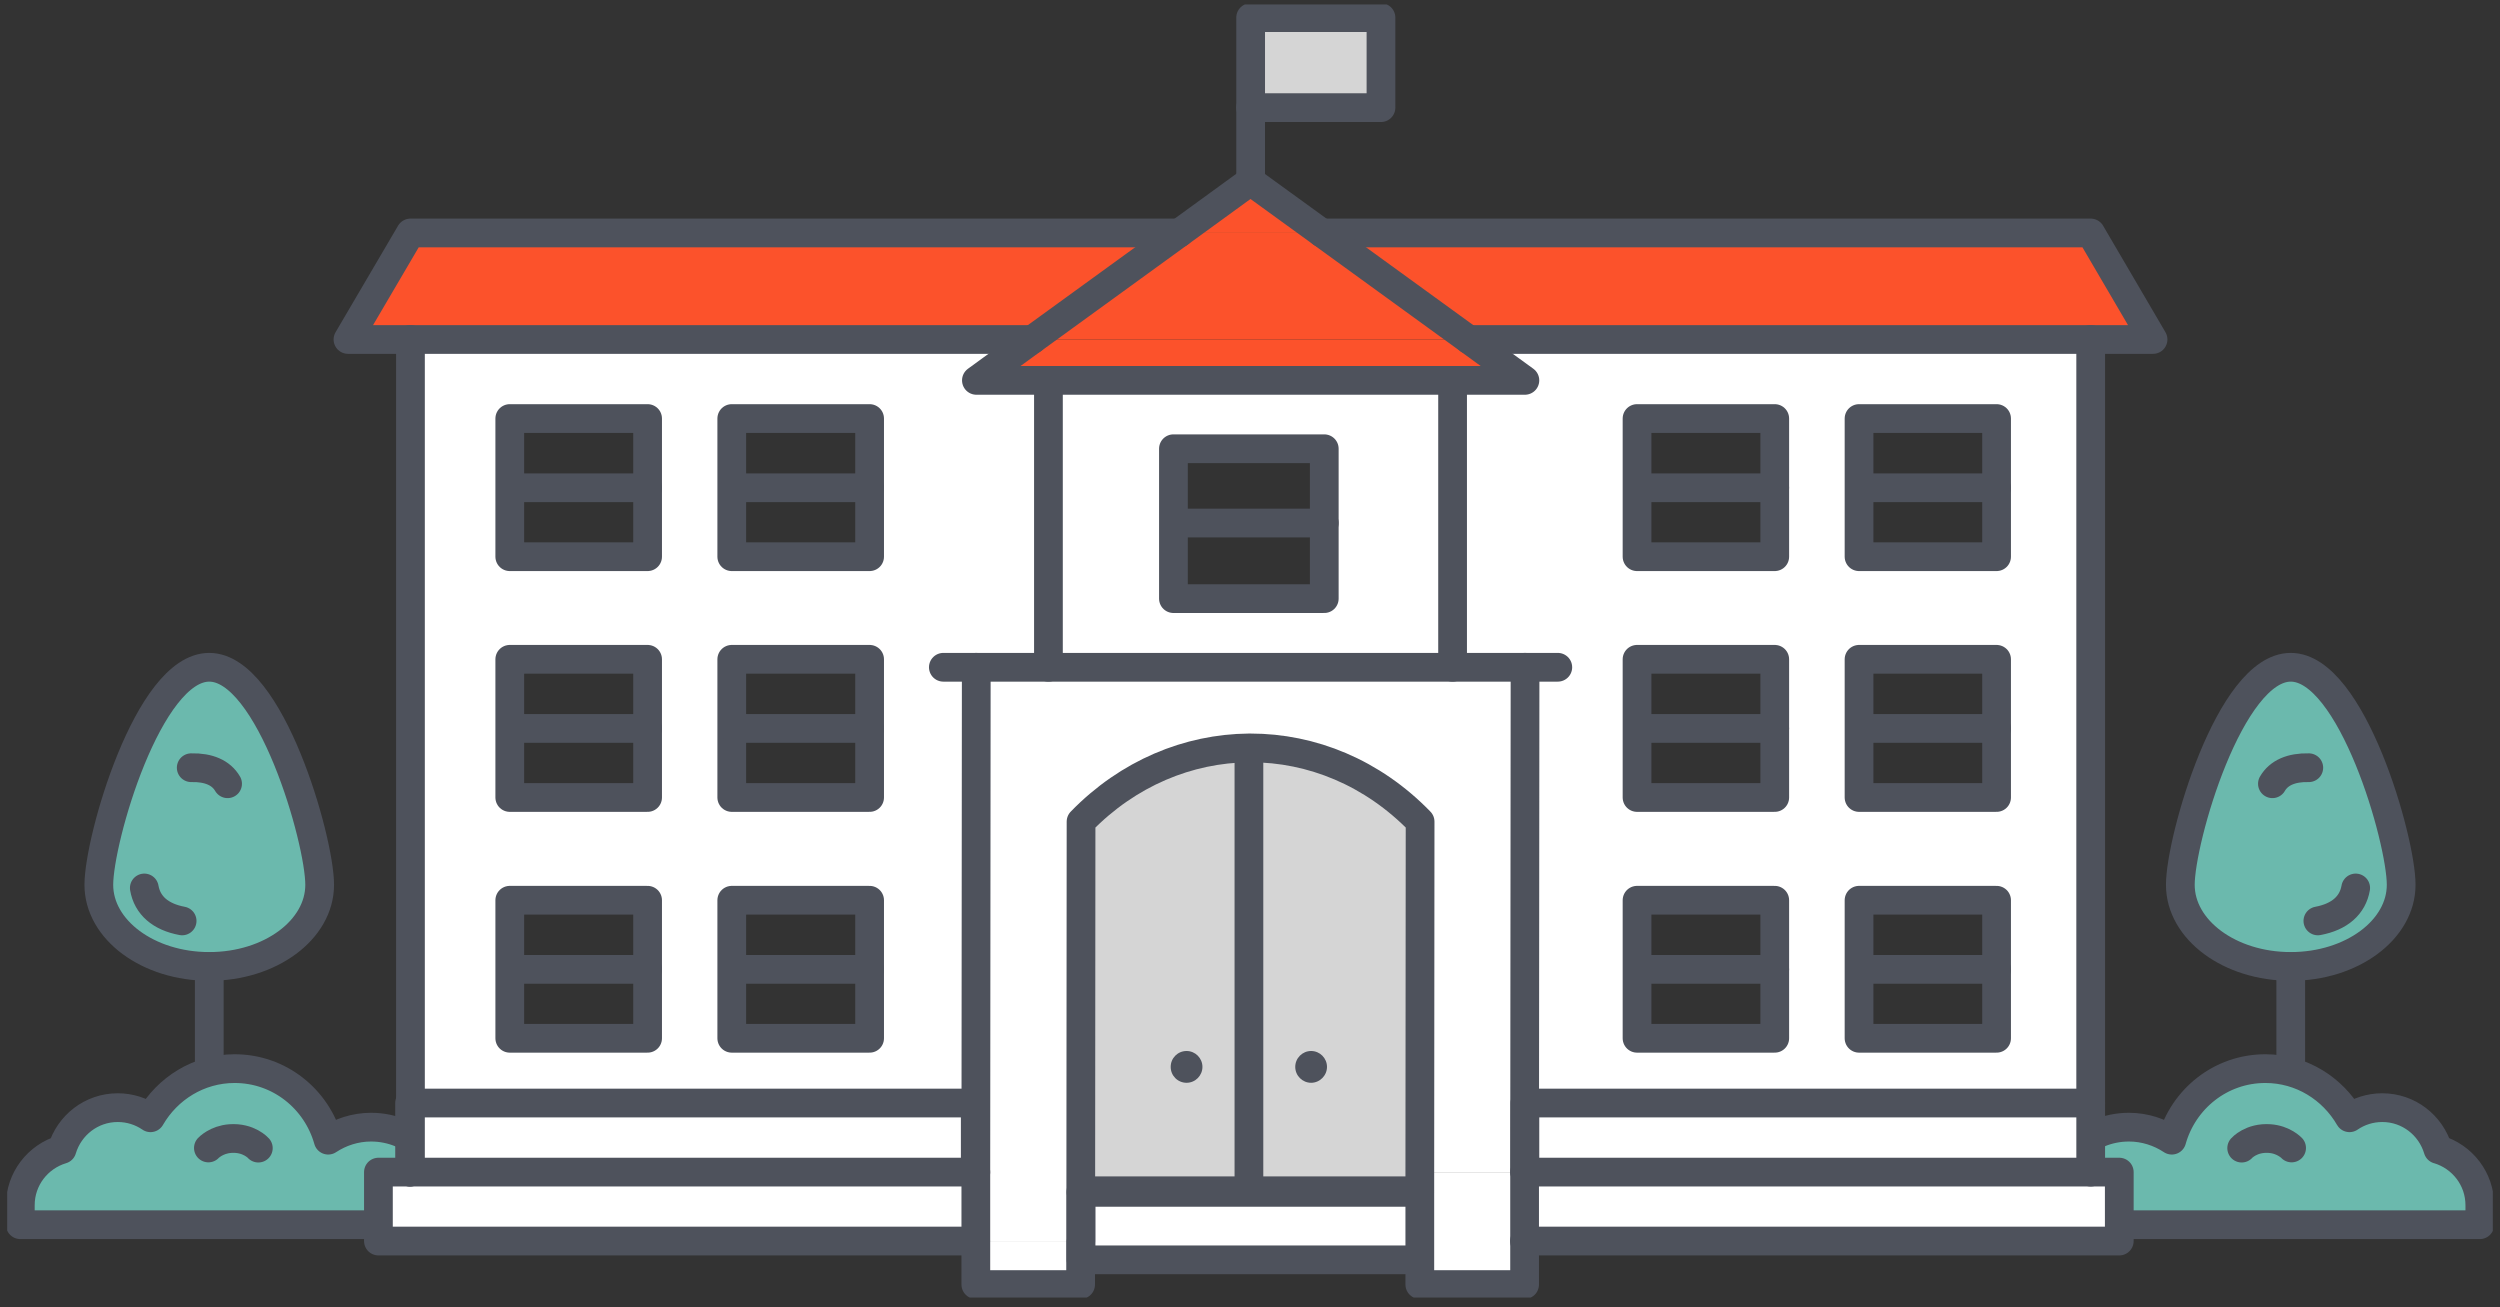 <?xml version="1.0" encoding="UTF-8"?> <svg xmlns="http://www.w3.org/2000/svg" width="174" height="91" viewBox="0 0 174 91" fill="none"><rect x="0" y="0" width="174" height="91" fill="#333333" stroke="none"/><g clip-path="url(#clip0_2117_18790)"><path d="M75.222 82.916H98.829V57.185C98.829 57.185 93.927 52.055 87.026 52.055C80.124 52.055 75.222 57.185 75.222 57.185V82.916Z" fill="#D5D5D5"></path><path d="M22.249 61.581C22.249 64.719 18.813 67.264 14.564 67.264C10.315 67.264 6.879 64.719 6.879 61.581C6.879 58.442 10.315 46.442 14.564 46.442C18.813 46.442 22.249 58.452 22.249 61.581Z" fill="#6BB9AD"></path><path d="M12.676 64.096C11.169 63.814 10.255 63.019 10.044 61.802" stroke="#4E525C" stroke-width="2" stroke-linecap="round" stroke-linejoin="round"></path><path d="M13.309 53.433C14.524 53.403 15.398 53.785 15.84 54.549" stroke="#4E525C" stroke-width="2" stroke-linecap="round" stroke-linejoin="round"></path><path d="M22.249 61.581C22.249 64.719 18.813 67.264 14.564 67.264C10.315 67.264 6.879 64.719 6.879 61.581C6.879 58.442 10.315 46.442 14.564 46.442C18.813 46.442 22.249 58.452 22.249 61.581Z" stroke="#4E525C" stroke-width="2" stroke-linecap="round" stroke-linejoin="round"></path><path d="M14.565 67.274V77.374" stroke="#4E525C" stroke-width="2" stroke-linecap="round" stroke-linejoin="round"></path><path d="M4.317 79.999C4.82 78.319 6.357 77.092 8.195 77.092C9.039 77.092 9.833 77.354 10.475 77.796C11.651 75.764 13.821 74.376 16.332 74.376C19.446 74.376 22.038 76.489 22.842 79.356C23.696 78.792 24.73 78.45 25.826 78.45C28.819 78.45 31.25 80.885 31.25 83.882V85.24H1.414V83.882C1.414 82.041 2.64 80.502 4.317 79.999Z" fill="#6BB9AD"></path><path d="M4.317 79.999C4.82 78.319 6.357 77.092 8.195 77.092C9.039 77.092 9.833 77.354 10.475 77.796C11.651 75.764 13.821 74.376 16.332 74.376C19.446 74.376 22.038 76.489 22.842 79.356C23.696 78.792 24.73 78.45 25.826 78.45C28.819 78.45 31.25 80.885 31.25 83.882V85.24H1.414V83.882C1.414 82.041 2.64 80.502 4.317 79.999Z" stroke="#4E525C" stroke-width="2" stroke-linecap="round" stroke-linejoin="round"></path><path d="M14.504 79.899C14.504 79.899 15.046 79.315 16.031 79.245C17.317 79.154 17.98 79.909 17.98 79.909" stroke="#4E525C" stroke-width="2" stroke-linecap="round" stroke-linejoin="round"></path><path d="M67.878 86.377H26.338V81.579H28.568V76.78H67.878V86.377Z" fill="white"></path><path d="M151.751 61.581C151.751 64.719 155.187 67.264 159.436 67.264C163.685 67.264 167.121 64.719 167.121 61.581C167.121 58.442 163.685 46.442 159.436 46.442C155.187 46.442 151.751 58.452 151.751 61.581Z" fill="#6BB9AD"></path><path d="M161.324 64.096C162.831 63.814 163.745 63.019 163.956 61.802" stroke="#4E525C" stroke-width="2" stroke-linecap="round" stroke-linejoin="round"></path><path d="M160.692 53.433C159.476 53.403 158.602 53.785 158.16 54.549" stroke="#4E525C" stroke-width="2" stroke-linecap="round" stroke-linejoin="round"></path><path d="M151.751 61.581C151.751 64.719 155.187 67.264 159.436 67.264C163.685 67.264 167.121 64.719 167.121 61.581C167.121 58.442 163.685 46.442 159.436 46.442C155.187 46.442 151.751 58.452 151.751 61.581Z" stroke="#4E525C" stroke-width="2" stroke-linecap="round" stroke-linejoin="round"></path><path d="M159.436 67.274V77.374" stroke="#4E525C" stroke-width="2" stroke-linecap="round" stroke-linejoin="round"></path><path d="M169.683 79.999C169.181 78.319 167.644 77.092 165.805 77.092C164.961 77.092 164.168 77.354 163.525 77.796C162.349 75.764 160.18 74.376 157.668 74.376C154.554 74.376 151.962 76.489 151.158 79.356C150.304 78.792 149.27 78.45 148.175 78.45C145.181 78.45 142.75 80.885 142.75 83.882V85.24H172.596V83.882C172.596 82.041 171.371 80.502 169.693 79.999" fill="#6BB9AD"></path><path d="M169.683 79.999C169.181 78.319 167.644 77.092 165.805 77.092C164.961 77.092 164.168 77.354 163.525 77.796C162.349 75.764 160.18 74.376 157.668 74.376C154.554 74.376 151.962 76.489 151.158 79.356C150.304 78.792 149.27 78.45 148.175 78.45C145.181 78.45 142.75 80.885 142.75 83.882V85.24H172.596V83.882C172.596 82.041 171.371 80.502 169.693 79.999H169.683Z" stroke="#4E525C" stroke-width="2" stroke-linecap="round" stroke-linejoin="round"></path><path d="M159.496 79.899C159.496 79.899 158.954 79.315 157.969 79.245C156.684 79.154 156.021 79.909 156.021 79.909" stroke="#4E525C" stroke-width="2" stroke-linecap="round" stroke-linejoin="round"></path><path d="M106.103 86.377H147.662V81.579H145.432V76.78H106.133L106.103 86.377Z" fill="white"></path><path d="M98.809 82.987L98.799 87.684H75.241V82.987H98.809Z" fill="white"></path><path d="M82.083 16.214L71.866 23.627H28.569H24.219L28.569 16.214H82.083Z" fill="#FC522B"></path><path d="M145.512 16.214L149.852 23.627H145.512H102.215L91.998 16.214H145.512Z" fill="#FC522B"></path><path d="M106.132 76.77V81.569H106.102L106.132 46.432H101.089V26.464H106.132L102.214 23.617H145.502V76.76H106.132V76.77ZM138.962 72.264V62.657H129.378V72.264H138.962ZM138.962 55.505V45.889H129.378V55.505H138.962ZM138.962 38.746V29.14H129.378V38.746H138.962ZM123.521 72.264V62.657H113.928V72.264H123.521ZM123.521 55.505V45.889H113.928V55.505H123.521ZM123.521 38.746V29.14H113.928V38.746H123.521Z" fill="white"></path><path d="M101.099 46.442H72.971V26.474H101.099V46.442ZM92.168 41.664V31.232H81.67V41.664H92.168Z" fill="white"></path><path d="M67.878 76.77H28.568V23.627H71.866L67.948 26.474H72.961V46.442H67.928L67.908 81.579H67.868V76.78L67.878 76.77ZM60.524 72.264V62.657H50.931V72.264H60.524ZM60.524 55.505V45.889H50.931V55.505H60.524ZM60.524 38.746V29.14H50.931V38.746H60.524ZM45.074 72.264V62.657H35.48V72.264H45.074ZM45.074 55.505V45.889H35.48V55.505H45.074ZM45.074 38.746V29.14H35.48V38.746H45.074Z" fill="white"></path><path d="M67.918 81.579L67.938 46.442H106.133L106.103 81.579H98.809L98.829 57.185C95.514 53.765 91.275 52.055 87.035 52.055H86.905C82.706 52.095 78.517 53.805 75.232 57.185L75.212 82.876V86.377H67.908V81.579H67.918Z" fill="white"></path><path d="M106.132 26.474H101.099H72.971H67.958L71.866 23.627H77.793H96.348H102.214L106.132 26.474Z" fill="#FC522B"></path><path d="M91.998 16.214L102.215 23.627H96.348H77.793H71.866L82.083 16.214H91.998Z" fill="#FC522B"></path><path d="M98.829 82.987V87.684H98.799L98.809 82.987H98.829Z" fill="white"></path><path d="M98.829 82.876H98.809V82.986H98.829V82.876Z" fill="white"></path><path d="M106.102 86.377V89.405H98.799V87.685H98.829V82.987V82.876H98.809V81.579H106.112L106.102 86.377Z" fill="white"></path><path d="M96.116 1.215H87.045V7.492H96.116V1.215Z" fill="#D5D5D5"></path><path d="M87.046 12.623L91.998 16.214H82.083L87.036 12.613L87.046 12.623Z" fill="#FC522B"></path><path d="M91.254 73.149C91.867 73.149 92.359 73.652 92.359 74.255C92.359 74.859 91.857 75.362 91.254 75.362C90.652 75.362 90.149 74.869 90.149 74.255C90.149 73.642 90.652 73.149 91.254 73.149Z" fill="#4E525C"></path><path d="M82.585 73.149C83.197 73.149 83.69 73.652 83.69 74.255C83.69 74.859 83.197 75.362 82.585 75.362C81.972 75.362 81.48 74.869 81.48 74.255C81.48 73.642 81.972 73.149 82.585 73.149Z" fill="#4E525C"></path><path d="M75.201 86.377H67.908V89.405H75.201V86.377Z" fill="white"></path><path d="M86.925 52.336V82.876" stroke="#4E525C" stroke-width="2" stroke-linecap="round" stroke-linejoin="round"></path><path d="M145.512 23.627V76.77" stroke="#4E525C" stroke-width="2" stroke-linecap="round" stroke-linejoin="round"></path><path d="M28.568 81.579V76.77V23.627" stroke="#4E525C" stroke-width="2" stroke-linecap="round" stroke-linejoin="round"></path><path d="M67.938 46.442H65.657" stroke="#4E525C" stroke-width="2" stroke-linecap="round" stroke-linejoin="round"></path><path d="M108.423 46.442H106.133" stroke="#4E525C" stroke-width="2" stroke-linecap="round" stroke-linejoin="round"></path><path d="M81.671 36.403V41.664H92.169V36.403V31.232H81.671V36.403Z" stroke="#4E525C" stroke-width="2" stroke-linecap="round" stroke-linejoin="round"></path><path d="M92.169 36.403H81.772" stroke="#4E525C" stroke-width="2" stroke-linecap="round" stroke-linejoin="round"></path><path d="M35.48 67.466V69.015V72.264H45.073V67.466V62.657H35.48V67.466Z" stroke="#4E525C" stroke-width="2" stroke-linecap="round" stroke-linejoin="round"></path><path d="M45.073 67.466H35.66" stroke="#4E525C" stroke-width="2" stroke-linecap="round" stroke-linejoin="round"></path><path d="M35.48 50.697V52.246V55.505H45.073V50.697V45.888H35.48V50.697Z" stroke="#4E525C" stroke-width="2" stroke-linecap="round" stroke-linejoin="round"></path><path d="M45.073 50.697H35.66" stroke="#4E525C" stroke-width="2" stroke-linecap="round" stroke-linejoin="round"></path><path d="M35.48 33.948V35.497V38.746H45.073V33.948V29.13H35.48V33.948Z" stroke="#4E525C" stroke-width="2" stroke-linecap="round" stroke-linejoin="round"></path><path d="M45.073 33.948H35.66" stroke="#4E525C" stroke-width="2" stroke-linecap="round" stroke-linejoin="round"></path><path d="M50.931 67.466V69.015V72.264H60.525V67.466V62.657H50.931V67.466Z" stroke="#4E525C" stroke-width="2" stroke-linecap="round" stroke-linejoin="round"></path><path d="M60.524 67.466H51.111" stroke="#4E525C" stroke-width="2" stroke-linecap="round" stroke-linejoin="round"></path><path d="M50.931 50.697V52.246V55.505H60.525V50.697V45.888H50.931V50.697Z" stroke="#4E525C" stroke-width="2" stroke-linecap="round" stroke-linejoin="round"></path><path d="M60.524 50.697H51.111" stroke="#4E525C" stroke-width="2" stroke-linecap="round" stroke-linejoin="round"></path><path d="M50.931 33.948V35.497V38.746H60.525V33.948V29.13H50.931V33.948Z" stroke="#4E525C" stroke-width="2" stroke-linecap="round" stroke-linejoin="round"></path><path d="M60.524 33.948H51.111" stroke="#4E525C" stroke-width="2" stroke-linecap="round" stroke-linejoin="round"></path><path d="M113.938 67.466V69.015V72.264H123.522V67.466V62.657H113.938V67.466Z" stroke="#4E525C" stroke-width="2" stroke-linecap="round" stroke-linejoin="round"></path><path d="M123.521 67.466H114.108" stroke="#4E525C" stroke-width="2" stroke-linecap="round" stroke-linejoin="round"></path><path d="M113.938 50.697V52.246V55.505H123.522V50.697V45.888H113.938V50.697Z" stroke="#4E525C" stroke-width="2" stroke-linecap="round" stroke-linejoin="round"></path><path d="M123.521 50.697H114.108" stroke="#4E525C" stroke-width="2" stroke-linecap="round" stroke-linejoin="round"></path><path d="M113.938 33.948V35.497V38.746H123.522V33.948V29.13H113.938V33.948Z" stroke="#4E525C" stroke-width="2" stroke-linecap="round" stroke-linejoin="round"></path><path d="M123.521 33.948H114.108" stroke="#4E525C" stroke-width="2" stroke-linecap="round" stroke-linejoin="round"></path><path d="M129.389 67.466V69.015V72.264H138.962V67.466V62.657H129.389V67.466Z" stroke="#4E525C" stroke-width="2" stroke-linecap="round" stroke-linejoin="round"></path><path d="M138.963 67.466H129.56" stroke="#4E525C" stroke-width="2" stroke-linecap="round" stroke-linejoin="round"></path><path d="M129.389 50.697V52.246V55.505H138.962V50.697V45.888H129.389V50.697Z" stroke="#4E525C" stroke-width="2" stroke-linecap="round" stroke-linejoin="round"></path><path d="M138.963 50.697H129.56" stroke="#4E525C" stroke-width="2" stroke-linecap="round" stroke-linejoin="round"></path><path d="M129.389 33.948V35.497V38.746H138.962V33.948V29.13H129.389V33.948Z" stroke="#4E525C" stroke-width="2" stroke-linecap="round" stroke-linejoin="round"></path><path d="M138.963 33.948H129.56" stroke="#4E525C" stroke-width="2" stroke-linecap="round" stroke-linejoin="round"></path><path d="M72.971 46.442V26.474" stroke="#4E525C" stroke-width="2" stroke-linecap="round" stroke-linejoin="round"></path><path d="M101.1 26.474V46.442" stroke="#4E525C" stroke-width="2" stroke-linecap="round" stroke-linejoin="round"></path><path d="M98.809 82.987H75.241" stroke="#4E525C" stroke-width="2" stroke-linecap="round" stroke-linejoin="round"></path><path d="M106.133 81.579V76.77H145.513V81.579" stroke="#4E525C" stroke-width="2" stroke-linecap="round" stroke-linejoin="round"></path><path d="M28.508 81.579V76.77H28.568H67.878V81.579" stroke="#4E525C" stroke-width="2" stroke-linecap="round" stroke-linejoin="round"></path><path d="M98.799 87.684H75.241V82.987V82.876H86.925H98.809" stroke="#4E525C" stroke-width="2" stroke-linecap="round" stroke-linejoin="round"></path><path d="M67.908 86.377H26.338V81.579H28.508H28.568H67.878H67.918" stroke="#4E525C" stroke-width="2" stroke-linecap="round" stroke-linejoin="round"></path><path d="M106.113 81.579H106.133H145.513H147.502V86.377H106.103" stroke="#4E525C" stroke-width="2" stroke-linecap="round" stroke-linejoin="round"></path><path d="M102.215 23.627H145.512H149.852L145.512 16.214H91.998" stroke="#4E525C" stroke-width="2" stroke-linecap="round" stroke-linejoin="round"></path><path d="M82.083 16.214H28.569L24.219 23.627H28.569H71.866" stroke="#4E525C" stroke-width="2" stroke-linecap="round" stroke-linejoin="round"></path><path d="M71.866 23.627L67.958 26.474H72.971H101.099H106.132L102.214 23.627L91.998 16.214L87.045 12.623L87.035 12.613L82.082 16.214L71.866 23.627Z" stroke="#4E525C" stroke-width="2" stroke-linecap="round" stroke-linejoin="round"></path><path d="M87.045 7.492V12.623V12.854" stroke="#4E525C" stroke-width="2" stroke-linecap="round" stroke-linejoin="round"></path><path d="M75.211 86.377V89.405H67.918V81.579L67.948 46.442H106.143L106.112 81.579V86.377V89.405H98.819V82.987V82.876V81.579L98.839 57.185C95.524 53.765 91.285 52.055 87.045 52.055H86.915C82.716 52.095 78.526 53.805 75.241 57.185L75.221 82.876V86.377H75.211Z" stroke="#4E525C" stroke-width="2" stroke-linecap="round" stroke-linejoin="round"></path><path d="M96.116 1.225H87.045V7.492H96.116V1.225Z" stroke="#4E525C" stroke-width="2" stroke-linecap="round" stroke-linejoin="round"></path></g><defs><clipPath id="clip0_2117_18790"><rect width="173" height="90" fill="white" transform="translate(0.5 0.31)"></rect></clipPath></defs></svg> 